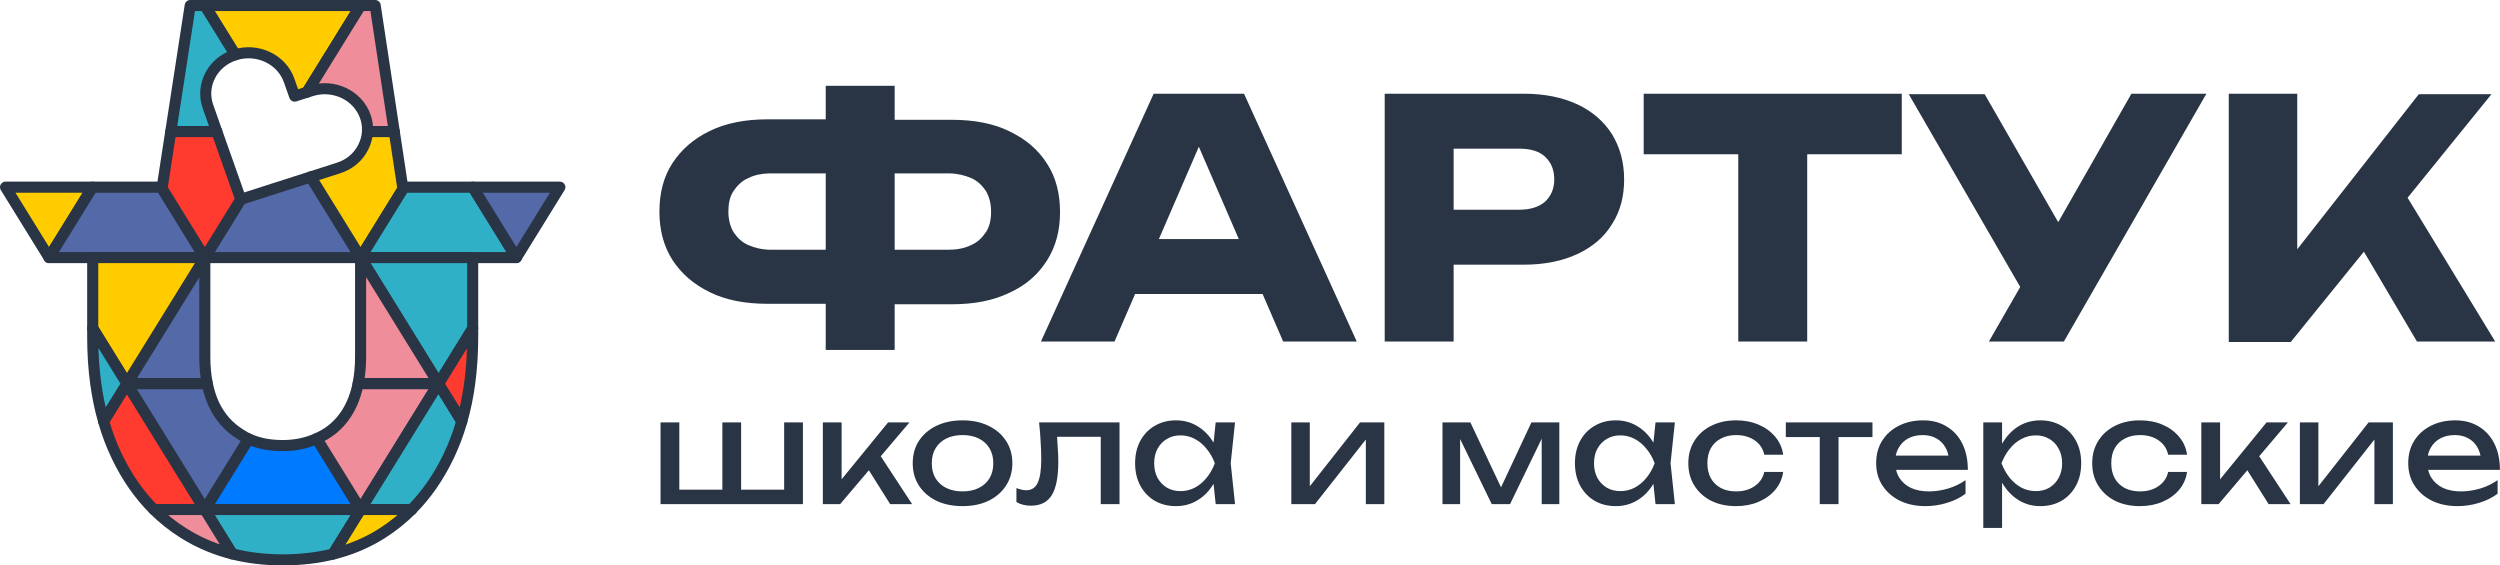 <?xml version="1.0" encoding="UTF-8"?> <svg xmlns="http://www.w3.org/2000/svg" viewBox="0 0 902.00 204.00" data-guides="{&quot;vertical&quot;:[],&quot;horizontal&quot;:[]}"><path fill="#293545" stroke="none" fill-opacity="1" stroke-width="1" stroke-opacity="1" color="rgb(51, 51, 51)" id="tSvgce3ebdabbc" title="Path 1" d="M736.154 151.661C739.037 151.661 741.591 152.322 743.813 153.642C746.036 154.927 747.773 156.733 749.023 159.06C750.274 161.352 750.898 164.045 750.898 167.136C750.898 170.192 750.274 172.884 749.023 175.211C747.773 177.538 746.036 179.362 743.813 180.682C741.591 181.967 739.037 182.61 736.154 182.61C733.41 182.61 730.927 181.967 728.704 180.682C726.481 179.397 724.587 177.591 723.024 175.264C722.788 174.904 722.563 174.533 722.348 174.154C722.348 179.595 722.348 185.036 722.348 190.477C720.09 190.477 717.832 190.477 715.574 190.477C715.574 177.782 715.574 165.086 715.574 152.391C717.832 152.391 720.09 152.391 722.348 152.391C722.348 154.962 722.348 157.532 722.348 160.103C722.563 159.728 722.788 159.363 723.024 159.008C724.553 156.681 726.428 154.874 728.651 153.589C730.909 152.304 733.41 151.661 736.154 151.661ZM347.282 151.661C350.86 151.661 353.986 152.322 356.66 153.642C359.369 154.927 361.471 156.733 362.965 159.06C364.493 161.352 365.257 164.045 365.257 167.136C365.257 170.192 364.493 172.884 362.965 175.211C361.471 177.538 359.369 179.362 356.66 180.682C353.986 181.967 350.86 182.61 347.282 182.61C343.705 182.61 340.561 181.967 337.852 180.682C335.177 179.362 333.076 177.538 331.548 175.211C330.054 172.884 329.308 170.192 329.308 167.136C329.308 164.045 330.054 161.352 331.548 159.06C333.076 156.733 335.177 154.927 337.852 153.642C340.561 152.322 343.705 151.661 347.282 151.661ZM424.292 151.661C427.036 151.661 429.519 152.304 431.742 153.589C434 154.874 435.893 156.681 437.421 159.008C437.571 159.229 437.717 159.454 437.858 159.683C438.112 157.252 438.365 154.822 438.619 152.391C440.946 152.391 443.274 152.391 445.601 152.391C445.08 157.306 444.559 162.221 444.038 167.136C444.559 172.051 445.08 176.965 445.601 181.88C443.274 181.88 440.946 181.88 438.619 181.88C438.364 179.444 438.108 177.007 437.853 174.571C437.712 174.805 437.57 175.037 437.421 175.264C435.893 177.591 434 179.397 431.742 180.682C429.519 181.967 427.036 182.609 424.292 182.61C421.409 182.61 418.856 181.967 416.633 180.682C414.41 179.362 412.673 177.538 411.423 175.211C410.173 172.884 409.547 170.192 409.547 167.136C409.547 164.045 410.172 161.352 411.423 159.06C412.673 156.733 414.41 154.927 416.633 153.642C418.856 152.322 421.409 151.661 424.292 151.661ZM582.985 151.661C585.729 151.661 588.213 152.304 590.436 153.589C592.693 154.874 594.587 156.681 596.115 159.008C596.266 159.229 596.411 159.455 596.553 159.684C596.806 157.253 597.06 154.822 597.313 152.391C599.64 152.391 601.968 152.391 604.295 152.391C603.774 157.306 603.252 162.221 602.731 167.136C603.252 172.051 603.774 176.965 604.295 181.88C601.968 181.88 599.64 181.88 597.313 181.88C597.058 179.444 596.802 177.007 596.547 174.571C596.406 174.805 596.264 175.037 596.115 175.264C594.587 177.591 592.693 179.397 590.436 180.682C588.213 181.967 585.729 182.61 582.985 182.61C580.103 182.61 577.55 181.967 575.327 180.682C573.104 179.362 571.367 177.538 570.116 175.211C568.866 172.884 568.241 170.192 568.241 167.136C568.241 164.045 568.866 161.352 570.116 159.06C571.367 156.733 573.104 154.927 575.327 153.642C577.55 152.322 580.103 151.661 582.985 151.661ZM626.392 151.661C629.379 151.661 632.088 152.183 634.52 153.225C636.951 154.267 638.948 155.726 640.511 157.602C642.074 159.443 643.029 161.596 643.376 164.062C641.101 164.062 638.826 164.062 636.551 164.062C636.065 161.839 634.901 160.102 633.061 158.852C631.22 157.601 628.997 156.976 626.392 156.976C624.308 156.976 622.484 157.393 620.921 158.227C619.358 159.026 618.142 160.189 617.273 161.717C616.44 163.211 616.023 165.017 616.023 167.136C616.023 169.22 616.44 171.026 617.273 172.554C618.142 174.082 619.358 175.263 620.921 176.097C622.484 176.896 624.308 177.295 626.392 177.295C629.031 177.295 631.271 176.652 633.112 175.367C634.953 174.082 636.099 172.381 636.551 170.262C638.826 170.262 641.101 170.262 643.376 170.262C643.029 172.693 642.074 174.846 640.511 176.722C638.948 178.563 636.951 180.005 634.52 181.047C632.088 182.089 629.379 182.61 626.392 182.61C622.988 182.61 619.983 181.967 617.378 180.682C614.808 179.362 612.793 177.538 611.334 175.211C609.875 172.884 609.147 170.192 609.146 167.136C609.146 164.079 609.875 161.387 611.334 159.06C612.793 156.733 614.808 154.927 617.378 153.642C619.983 152.322 622.988 151.661 626.392 151.661ZM693.851 151.661C697.15 151.661 699.998 152.409 702.395 153.903C704.826 155.361 706.702 157.427 708.021 160.102C709.341 162.776 710.002 165.92 710.002 169.532C701.372 169.532 692.743 169.532 684.113 169.532C684.355 170.554 684.734 171.492 685.254 172.346C686.261 173.944 687.668 175.177 689.474 176.045C691.315 176.879 693.486 177.295 695.986 177.295C698.244 177.295 700.554 176.948 702.916 176.253C705.278 175.524 707.362 174.517 709.168 173.232C709.168 174.864 709.168 176.497 709.168 178.129C707.362 179.518 705.156 180.612 702.551 181.411C699.981 182.21 697.358 182.61 694.684 182.61C691.245 182.61 688.188 181.967 685.514 180.682C682.839 179.362 680.738 177.538 679.21 175.211C677.682 172.884 676.918 170.174 676.918 167.083C676.918 164.027 677.63 161.352 679.054 159.06C680.512 156.733 682.51 154.927 685.045 153.642C687.615 152.322 690.551 151.661 693.851 151.661ZM772.11 151.661C775.097 151.661 777.807 152.183 780.238 153.225C782.67 154.267 784.667 155.726 786.23 157.602C787.793 159.443 788.748 161.596 789.096 164.062C786.821 164.062 784.546 164.062 782.271 164.062C781.784 161.839 780.62 160.102 778.779 158.852C776.938 157.601 774.715 156.976 772.11 156.976C770.027 156.976 768.203 157.393 766.641 158.227C765.078 159.026 763.862 160.189 762.993 161.717C762.16 163.211 761.743 165.017 761.743 167.136C761.743 169.22 762.16 171.026 762.993 172.554C763.862 174.082 765.078 175.263 766.641 176.097C768.203 176.896 770.027 177.295 772.11 177.295C774.75 177.295 776.991 176.653 778.832 175.367C780.673 174.082 781.819 172.381 782.271 170.262C784.546 170.262 786.821 170.262 789.096 170.262C788.748 172.693 787.793 174.846 786.23 176.722C784.667 178.563 782.67 180.005 780.238 181.047C777.807 182.089 775.097 182.61 772.11 182.61C768.707 182.61 765.703 181.967 763.098 180.682C760.527 179.362 758.513 177.538 757.054 175.211C755.595 172.884 754.865 170.192 754.865 167.136C754.865 164.079 755.595 161.387 757.054 159.06C758.513 156.733 760.527 154.927 763.098 153.642C765.703 152.322 768.707 151.661 772.11 151.661ZM885.819 151.661C889.119 151.661 891.968 152.409 894.364 153.903C896.795 155.361 898.671 157.427 899.991 160.102C901.311 162.776 901.971 165.92 901.971 169.532C893.341 169.532 884.712 169.532 876.082 169.532C876.324 170.554 876.703 171.492 877.223 172.346C878.23 173.944 879.637 175.177 881.443 176.045C883.284 176.879 885.455 177.295 887.956 177.295C890.214 177.295 892.523 176.948 894.885 176.253C897.247 175.524 899.332 174.517 901.138 173.232C901.138 174.864 901.138 176.497 901.138 178.129C899.332 179.518 897.126 180.612 894.521 181.411C891.95 182.21 889.328 182.61 886.653 182.61C883.215 182.61 880.158 181.967 877.483 180.682C874.809 179.362 872.708 177.538 871.18 175.211C869.651 172.884 868.887 170.175 868.887 167.083C868.887 164.027 869.599 161.352 871.023 159.06C872.482 156.733 874.479 154.927 877.015 153.642C879.585 152.322 882.52 151.661 885.819 151.661ZM403.924 181.88C401.666 181.88 399.408 181.88 397.15 181.88C397.15 173.787 397.15 165.694 397.15 157.601C391.896 157.601 386.643 157.601 381.389 157.601C381.48 158.892 381.559 160.142 381.624 161.353C381.763 163.263 381.833 164.983 381.833 166.511C381.833 172.068 381.051 176.114 379.488 178.65C377.925 181.185 375.407 182.453 371.934 182.453C370.996 182.453 370.093 182.349 369.225 182.141C368.356 181.932 367.523 181.602 366.724 181.151C366.724 179.466 366.724 177.782 366.724 176.097C367.349 176.34 367.956 176.531 368.547 176.67C369.172 176.809 369.746 176.878 370.267 176.878C372.177 176.878 373.548 175.992 374.382 174.221C375.25 172.449 375.685 169.567 375.685 165.572C375.685 163.836 375.615 161.856 375.477 159.633C375.372 157.41 375.181 154.996 374.903 152.391C384.577 152.391 394.25 152.391 403.924 152.391C403.924 162.221 403.924 172.05 403.924 181.88ZM245.096 176.67C250.271 176.67 255.447 176.67 260.622 176.67C260.622 168.577 260.622 160.484 260.622 152.391C262.88 152.391 265.138 152.391 267.396 152.391C267.396 160.484 267.396 168.577 267.396 176.67C272.571 176.67 277.747 176.67 282.922 176.67C282.922 168.577 282.922 160.484 282.922 152.391C285.179 152.391 287.437 152.391 289.694 152.391C289.694 162.221 289.694 172.05 289.694 181.88C272.57 181.88 255.447 181.88 238.323 181.88C238.323 172.05 238.323 162.221 238.323 152.391C240.581 152.391 242.838 152.391 245.096 152.391C245.096 160.484 245.096 168.577 245.096 176.67ZM303.658 172.933C309.251 166.086 314.843 159.238 320.436 152.391C323.006 152.391 325.576 152.391 328.146 152.391C324.69 156.465 321.235 160.539 317.779 164.613C321.547 170.369 325.316 176.124 329.084 181.88C326.444 181.88 323.805 181.88 321.165 181.88C318.607 177.81 316.048 173.741 313.49 169.671C310.039 173.741 306.589 177.81 303.138 181.88C301.054 181.88 298.97 181.88 296.886 181.88C296.886 172.05 296.886 162.221 296.886 152.391C299.143 152.391 301.401 152.391 303.658 152.391C303.658 159.238 303.658 166.086 303.658 172.933ZM472.576 175.442C478.62 167.758 484.664 160.075 490.708 152.391C493.626 152.391 496.543 152.391 499.461 152.391C499.461 162.221 499.461 172.05 499.461 181.88C497.238 181.88 495.015 181.88 492.792 181.88C492.792 174.114 492.792 166.347 492.792 158.581C486.679 166.347 480.565 174.114 474.452 181.88C471.604 181.88 468.756 181.88 465.908 181.88C465.908 172.05 465.908 162.221 465.908 152.391C468.131 152.391 470.353 152.391 472.576 152.391C472.576 160.075 472.576 167.758 472.576 175.442ZM541.571 175.823C545.229 168.012 548.887 160.202 552.545 152.391C555.897 152.391 559.249 152.391 562.601 152.391C562.601 162.221 562.601 172.05 562.601 181.88C560.482 181.88 558.363 181.88 556.244 181.88C556.244 174.017 556.244 166.155 556.244 158.292C552.441 166.155 548.637 174.017 544.834 181.88C542.628 181.88 540.423 181.88 538.217 181.88C534.414 174.048 530.61 166.215 526.807 158.383C526.807 166.215 526.807 174.048 526.807 181.88C524.688 181.88 522.57 181.88 520.451 181.88C520.451 172.05 520.451 162.221 520.451 152.391C523.803 152.391 527.154 152.391 530.506 152.391C534.194 160.202 537.883 168.012 541.571 175.823ZM675.586 157.705C671.505 157.705 667.423 157.705 663.342 157.705C663.342 165.763 663.342 173.822 663.342 181.88C661.084 181.88 658.826 181.88 656.568 181.88C656.568 173.822 656.568 165.763 656.568 157.705C652.487 157.705 648.406 157.705 644.325 157.705C644.325 155.934 644.325 154.162 644.325 152.391C654.745 152.391 665.166 152.391 675.586 152.391C675.586 154.162 675.586 155.934 675.586 157.705ZM801.008 172.932C806.6 166.085 812.192 159.238 817.784 152.391C820.354 152.391 822.925 152.391 825.495 152.391C822.039 156.465 818.584 160.539 815.128 164.613C818.896 170.369 822.665 176.124 826.433 181.88C823.793 181.88 821.154 181.88 818.514 181.88C815.956 177.81 813.397 173.741 810.839 169.671C807.388 173.741 803.937 177.81 800.486 181.88C798.402 181.88 796.318 181.88 794.234 181.88C794.234 172.05 794.234 162.221 794.234 152.391C796.492 152.391 798.75 152.391 801.008 152.391C801.008 159.238 801.008 166.085 801.008 172.932ZM836.469 175.441C842.513 167.758 848.556 160.074 854.6 152.391C857.518 152.391 860.435 152.391 863.353 152.391C863.353 162.221 863.353 172.05 863.353 181.88C861.13 181.88 858.907 181.88 856.684 181.88C856.684 174.114 856.684 166.347 856.684 158.581C850.571 166.347 844.457 174.114 838.344 181.88C835.496 181.88 832.648 181.88 829.8 181.88C829.8 172.05 829.8 162.221 829.8 152.391C832.023 152.391 834.246 152.391 836.469 152.391C836.469 160.074 836.469 167.758 836.469 175.441ZM347.282 156.976C345.025 156.976 343.062 157.393 341.395 158.227C339.727 159.06 338.442 160.242 337.539 161.77C336.636 163.263 336.185 165.052 336.185 167.136C336.185 169.22 336.636 171.026 337.539 172.554C338.442 174.047 339.727 175.212 341.395 176.045C343.062 176.879 345.025 177.295 347.282 177.295C349.575 177.295 351.537 176.879 353.17 176.045C354.837 175.212 356.122 174.047 357.025 172.554C357.928 171.026 358.38 169.22 358.38 167.136C358.38 165.052 357.928 163.263 357.025 161.77C356.122 160.242 354.837 159.06 353.17 158.227C351.537 157.393 349.575 156.976 347.282 156.976ZM425.906 157.08C424.066 157.08 422.433 157.515 421.009 158.383C419.585 159.217 418.457 160.398 417.623 161.926C416.824 163.419 416.425 165.156 416.425 167.136C416.425 169.116 416.824 170.869 417.623 172.398C418.457 173.891 419.585 175.072 421.009 175.941C422.433 176.774 424.066 177.192 425.906 177.192C427.782 177.192 429.519 176.774 431.117 175.941C432.715 175.072 434.121 173.891 435.337 172.398C436.587 170.869 437.577 169.116 438.307 167.136C437.577 165.156 436.587 163.419 435.337 161.926C434.121 160.398 432.715 159.217 431.117 158.383C429.519 157.515 427.782 157.08 425.906 157.08ZM584.601 157.08C582.76 157.08 581.127 157.515 579.703 158.383C578.279 159.217 577.15 160.398 576.316 161.926C575.518 163.419 575.118 165.156 575.118 167.136C575.118 169.116 575.518 170.869 576.316 172.398C577.15 173.891 578.279 175.072 579.703 175.941C581.127 176.774 582.76 177.192 584.601 177.192C586.476 177.192 588.213 176.774 589.811 175.941C591.408 175.072 592.816 173.891 594.031 172.398C595.282 170.869 596.272 169.116 597.001 167.136C596.272 165.156 595.282 163.419 594.031 161.926C592.816 160.398 591.408 159.217 589.811 158.383C588.213 157.515 586.476 157.08 584.601 157.08ZM734.539 157.08C732.698 157.08 730.962 157.515 729.329 158.383C727.731 159.217 726.324 160.398 725.108 161.926C723.893 163.419 722.903 165.156 722.139 167.136C722.903 169.116 723.893 170.869 725.108 172.398C726.324 173.891 727.731 175.072 729.329 175.941C730.962 176.774 732.698 177.192 734.539 177.192C736.38 177.192 738.012 176.774 739.437 175.941C740.861 175.072 741.973 173.891 742.771 172.398C743.605 170.869 744.021 169.116 744.021 167.136C744.021 165.156 743.605 163.419 742.771 161.926C741.973 160.398 740.861 159.217 739.437 158.383C738.012 157.515 736.38 157.08 734.539 157.08ZM693.694 156.976C691.715 156.976 689.977 157.375 688.483 158.174C687.025 158.973 685.879 160.102 685.045 161.561C684.553 162.402 684.207 163.34 684.006 164.374C690.333 164.374 696.659 164.374 702.986 164.374C702.753 163.231 702.365 162.206 701.821 161.3C701.022 159.911 699.928 158.852 698.539 158.122C697.185 157.358 695.57 156.976 693.694 156.976ZM885.663 156.976C883.683 156.976 881.947 157.375 880.453 158.174C878.994 158.973 877.848 160.102 877.015 161.561C876.522 162.402 876.177 163.34 875.976 164.374C882.303 164.374 888.629 164.374 894.956 164.374C894.723 163.231 894.335 162.206 893.791 161.3C892.992 159.911 891.898 158.852 890.509 158.122C889.154 157.358 887.539 156.976 885.663 156.976ZM322.795 43.225C329.686 43.225 336.576 43.225 343.467 43.225C351.534 43.225 358.593 44.57 364.308 47.427C370.19 50.284 374.56 53.981 377.753 59.023C380.946 63.897 382.458 69.779 382.458 76.502C382.458 83.225 380.946 88.939 377.753 93.981C374.56 99.022 370.19 102.888 364.308 105.577C358.425 108.434 351.534 109.779 343.467 109.779C336.576 109.779 329.686 109.779 322.795 109.779C322.795 115.269 322.795 120.76 322.795 126.25C314.504 126.25 306.212 126.25 297.921 126.25C297.921 120.704 297.921 115.158 297.921 109.612C290.918 109.612 283.915 109.612 276.912 109.612C268.845 109.611 261.786 108.266 256.072 105.409C250.19 102.552 245.82 98.687 242.627 93.813C239.434 88.771 237.921 83.057 237.921 76.334C237.921 69.612 239.434 63.729 242.627 58.855C245.82 53.981 250.19 50.115 256.072 47.258C261.954 44.401 268.845 43.057 276.912 43.057C283.915 43.057 290.918 43.057 297.921 43.057C297.921 39.023 297.921 34.99 297.921 30.956C306.212 30.956 314.504 30.956 322.795 30.956C322.795 35.046 322.795 39.135 322.795 43.225ZM828.846 89.942C843.468 71.288 858.089 52.634 872.711 33.981C881.451 33.981 890.19 33.981 898.93 33.981C888.84 46.434 878.75 58.888 868.66 71.342C879.198 88.636 889.735 105.931 900.273 123.225C890.862 123.225 881.45 123.225 872.039 123.225C865.657 112.418 859.275 101.612 852.893 90.805C844.093 101.668 835.292 112.53 826.492 123.393C819.041 123.393 811.591 123.393 804.14 123.393C804.14 93.533 804.14 63.673 804.14 33.813C812.375 33.813 820.611 33.813 828.846 33.813C828.846 52.522 828.846 71.232 828.846 89.942ZM489.518 123.225C480.667 123.225 471.815 123.225 462.964 123.225C460.491 117.511 458.017 111.796 455.544 106.082C440.21 106.082 424.876 106.082 409.542 106.082C407.069 111.796 404.595 117.511 402.122 123.225C393.271 123.225 384.419 123.225 375.568 123.225C389.126 93.421 402.683 63.617 416.241 33.813C427.109 33.813 437.977 33.813 448.845 33.813C462.403 63.617 475.96 93.421 489.518 123.225ZM549.854 33.813C557.248 33.813 563.803 35.158 569.181 37.679C574.559 40.2 578.761 43.897 581.618 48.435C584.475 53.141 585.987 58.519 585.987 64.737C585.987 70.788 584.643 76.166 581.618 80.872C578.761 85.578 574.559 89.107 569.181 91.628C563.803 94.149 557.248 95.493 549.854 95.493C541.394 95.493 532.935 95.493 524.475 95.493C524.475 104.737 524.475 113.981 524.475 123.225C516.184 123.225 507.893 123.225 499.602 123.225C499.602 93.421 499.602 63.617 499.602 33.813C516.353 33.813 533.103 33.813 549.854 33.813ZM686.157 55.662C674.784 55.662 663.412 55.662 652.039 55.662C652.039 78.183 652.039 100.704 652.039 123.225C643.747 123.225 635.456 123.225 627.164 123.225C627.164 100.704 627.164 78.183 627.164 55.662C615.792 55.662 604.419 55.662 593.047 55.662C593.047 48.379 593.047 41.096 593.047 33.813C624.084 33.813 655.12 33.813 686.157 33.813C686.157 41.096 686.157 48.379 686.157 55.662ZM744.643 123.225C735.624 123.225 726.604 123.225 717.585 123.225C721.357 116.663 725.128 110.102 728.9 103.54C715.493 80.354 702.085 57.167 688.678 33.981C697.809 33.981 706.94 33.981 716.071 33.981C724.915 49.372 733.759 64.764 742.603 80.156C751.407 64.708 760.21 49.26 769.014 33.813C778.033 33.813 787.052 33.813 796.071 33.813C778.928 63.617 761.786 93.421 744.643 123.225ZM277.664 62.559C274.729 62.618 272.227 63.131 270.021 64.234C267.669 65.242 265.988 66.922 264.644 68.939C263.299 70.956 262.795 73.477 262.795 76.334C262.795 79.191 263.467 81.712 264.644 83.729C265.988 85.746 267.669 87.426 270.021 88.435C272.374 89.443 275.064 90.115 278.257 90.115C284.812 90.115 291.366 90.115 297.921 90.115C297.921 80.928 297.921 71.74 297.921 62.553C291.366 62.553 284.812 62.553 278.257 62.553C278.059 62.555 277.862 62.557 277.664 62.559ZM322.795 90.115C329.181 90.115 335.568 90.115 341.954 90.115C345.147 90.115 348.005 89.611 350.357 88.435C352.71 87.426 354.392 85.746 355.736 83.729C357.081 81.712 357.585 79.191 357.585 76.334C357.585 73.477 356.913 70.956 355.736 68.939C354.392 66.922 352.71 65.242 350.357 64.234C348.152 63.288 345.651 62.638 342.577 62.561C342.369 62.558 342.162 62.556 341.954 62.553C335.568 62.553 329.181 62.553 322.795 62.553C322.795 71.74 322.795 80.928 322.795 90.115ZM418.126 86.25C427.737 86.25 437.349 86.25 446.96 86.25C442.154 75.148 437.349 64.045 432.543 52.943C427.737 64.045 422.932 75.148 418.126 86.25ZM524.475 75.662C532.374 75.662 540.274 75.662 548.173 75.662C552.206 75.662 555.232 74.654 557.417 72.805C559.602 70.788 560.778 68.099 560.778 64.737C560.778 61.208 559.602 58.519 557.417 56.502C555.369 54.611 552.434 53.754 548.89 53.654C548.651 53.651 548.412 53.648 548.173 53.645C540.274 53.645 532.374 53.645 524.475 53.645C524.475 60.984 524.475 68.323 524.475 75.662Z"></path><path fill="#FFCC00" stroke="#293545" fill-opacity="1" stroke-width="4" stroke-opacity="1" color="rgb(51, 51, 51)" stroke-linejoin="round" id="tSvg16000c04f54" title="Path 2" d="M33.385 67.533C28.158 75.994 22.93 84.455 17.703 92.916C17.698 92.916 17.693 92.916 17.688 92.916C12.459 84.455 7.229 75.994 2 67.533C12.462 67.533 22.923 67.533 33.385 67.533Z"></path><path fill="#546AA8" stroke="#293545" fill-opacity="1" stroke-width="4" stroke-opacity="1" color="rgb(51, 51, 51)" stroke-linejoin="round" id="tSvg12837ad6343" title="Path 3" d="M130.101 92.939C111.365 92.939 92.63 92.939 73.894 92.939C73.899 92.932 73.904 92.924 73.909 92.916C78.233 85.918 82.557 78.919 86.881 71.921C95.293 69.224 103.705 66.527 112.117 63.83C118.107 73.525 124.097 83.221 130.087 92.916C130.092 92.924 130.096 92.932 130.101 92.939Z"></path><path fill="#546AA8" stroke="#293545" fill-opacity="1" stroke-width="4" stroke-opacity="1" color="rgb(51, 51, 51)" stroke-linejoin="round" id="tSvge19e6ec63" title="Path 4" d="M73.895 92.939C55.159 92.939 36.424 92.939 17.688 92.939C17.693 92.932 17.698 92.924 17.703 92.916C22.93 84.455 28.157 75.994 33.385 67.533C41.656 67.533 49.927 67.533 58.198 67.533C63.43 76.002 68.663 84.471 73.895 92.939Z"></path><path fill="#FF3B30" stroke="#293545" fill-opacity="1" stroke-width="4" stroke-opacity="1" color="rgb(51, 51, 51)" stroke-linejoin="round" id="tSvg124d643645a" title="Path 5" d="M86.881 71.921C82.557 78.919 78.233 85.918 73.909 92.916C73.904 92.924 73.9 92.932 73.895 92.939C68.662 84.471 63.43 76.002 58.198 67.533C58.307 67.533 58.416 67.533 58.525 67.533C59.557 60.84 60.589 54.146 61.621 47.452C67.153 47.452 72.685 47.452 78.218 47.452C81.1 55.61 83.984 63.768 86.866 71.926C86.871 71.924 86.876 71.922 86.881 71.921Z"></path><path fill="#FFCC00" stroke="#293545" fill-opacity="1" stroke-width="4" stroke-opacity="1" color="rgb(51, 51, 51)" stroke-linejoin="round" id="tSvg2eaf9d281f" title="Path 6" d="M145.799 67.533C140.567 76.002 135.334 84.471 130.102 92.939C130.097 92.932 130.092 92.924 130.087 92.916C124.097 83.221 118.108 73.525 112.118 63.83C115.458 62.759 118.799 61.688 122.139 60.617C126.08 59.355 129.225 56.723 131.007 53.203C131.956 51.378 132.488 49.424 132.596 47.452C135.814 47.452 139.032 47.452 142.25 47.452C143.263 54.146 144.277 60.84 145.29 67.533C145.46 67.533 145.629 67.533 145.799 67.533Z"></path><path fill="#30B0C7" stroke="#293545" fill-opacity="1" stroke-width="4" stroke-opacity="1" color="rgb(51, 51, 51)" stroke-linejoin="round" id="tSvg12632a10292" title="Path 7" d="M186.311 92.939C167.575 92.939 148.838 92.939 130.102 92.939C135.334 84.471 140.566 76.002 145.798 67.533C154.07 67.533 162.342 67.533 170.614 67.533C175.842 75.994 181.069 84.455 186.297 92.916C186.302 92.924 186.306 92.932 186.311 92.939Z"></path><path fill="#546AA8" stroke="#293545" fill-opacity="1" stroke-width="4" stroke-opacity="1" color="rgb(51, 51, 51)" stroke-linejoin="round" id="tSvg183e30cc25e" title="Path 8" d="M201.996 67.533C196.768 75.994 191.539 84.455 186.311 92.916C186.306 92.916 186.302 92.916 186.297 92.916C181.069 84.455 175.842 75.994 170.614 67.533C181.075 67.533 191.535 67.533 201.996 67.533Z"></path><path fill="#FFCC00" stroke="#293545" fill-opacity="1" stroke-width="4" stroke-opacity="1" color="rgb(51, 51, 51)" stroke-linejoin="round" id="tSvgb880f56703" title="Path 9" d="M130.101 2C123.662 12.416 117.222 22.832 110.783 33.248C109.294 33.725 107.806 34.202 106.317 34.679C105.653 32.8 104.988 30.921 104.324 29.042C103.01 25.329 100.25 22.321 96.549 20.577C92.889 18.848 88.75 18.564 84.883 19.771C81.22 13.847 77.557 7.924 73.894 2C92.63 2 111.365 2 130.101 2Z"></path><path fill="#F08D9A" stroke="#293545" fill-opacity="1" stroke-width="4" stroke-opacity="1" color="rgb(51, 51, 51)" stroke-linejoin="round" id="tSvg148ce838a90" title="Path 10" d="M142.25 47.452C140.526 36.062 138.801 24.671 137.077 13.28C136.507 9.52 135.938 5.76 135.368 2C133.613 2 131.857 2 130.102 2C123.662 12.416 117.223 22.832 110.783 33.248C111.271 33.091 111.758 32.934 112.246 32.778C112.245 32.778 112.244 32.778 112.243 32.778C120.319 30.19 129.097 34.331 131.81 42.013C132.438 43.789 132.698 45.63 132.596 47.452C135.814 47.452 139.032 47.452 142.25 47.452Z"></path><path fill="#30B0C7" stroke="#293545" fill-opacity="1" stroke-width="4" stroke-opacity="1" color="rgb(51, 51, 51)" stroke-linejoin="round" id="tSvg10240a0ef16" title="Path 11" d="M73.895 2C72.139 2 70.384 2 68.628 2C68.045 5.782 67.462 9.563 66.879 13.345C65.126 24.714 63.374 36.083 61.621 47.452C67.153 47.452 72.686 47.452 78.218 47.452C77.156 44.446 76.093 41.439 75.031 38.432C72.317 30.753 76.681 22.4 84.758 19.809C84.798 19.794 84.842 19.782 84.883 19.771C81.22 13.847 77.558 7.924 73.895 2Z"></path><path fill="#007AFF" stroke="#293545" fill-opacity="1" stroke-width="4" stroke-opacity="1" color="rgb(51, 51, 51)" stroke-linejoin="round" id="tSvged5387d964" title="Path 12" d="M130.101 183.847C111.365 183.847 92.63 183.847 73.894 183.847C79.151 175.345 84.408 166.843 89.665 158.341C93.219 159.983 97.332 160.76 101.999 160.76C106.667 160.76 110.631 159.866 114.276 158.254C114.277 158.254 114.278 158.254 114.279 158.254C119.553 166.785 124.827 175.316 130.101 183.847Z"></path><path fill="#FF3B30" stroke="#293545" fill-opacity="1" stroke-width="4" stroke-opacity="1" color="rgb(51, 51, 51)" stroke-linejoin="round" id="tSvg1601b1934f6" title="Path 13" d="M73.895 183.847C67.771 183.847 61.647 183.847 55.523 183.847C50.177 178.51 45.723 172.096 42.113 164.551C40.223 160.605 38.643 156.428 37.375 152.006C40.18 147.469 42.985 142.931 45.79 138.394C55.158 153.545 64.527 168.696 73.895 183.847Z"></path><path fill="#546AA8" stroke="#293545" fill-opacity="1" stroke-width="4" stroke-opacity="1" color="rgb(51, 51, 51)" stroke-linejoin="round" id="tSvgec044fed63" title="Path 14" d="M89.665 158.341C84.408 166.843 79.152 175.345 73.895 183.847C64.527 168.696 55.158 153.545 45.79 138.394C55.455 138.394 65.121 138.394 74.786 138.394C75.32 141.099 76.106 143.579 77.137 145.811C79.299 150.493 82.541 154.094 86.867 156.796C87.758 157.377 88.689 157.891 89.665 158.341Z"></path><path fill="#F08D9A" stroke="#293545" fill-opacity="1" stroke-width="4" stroke-opacity="1" color="rgb(51, 51, 51)" stroke-linejoin="round" id="tSvg1608082b619" title="Path 15" d="M158.207 138.394C148.839 153.545 139.47 168.696 130.102 183.847C124.828 175.316 119.553 166.785 114.279 158.254C115.264 157.818 116.213 157.334 117.133 156.796C121.456 154.275 124.698 150.493 126.86 145.811C127.891 143.579 128.674 141.099 129.214 138.394C138.878 138.394 148.543 138.394 158.207 138.394Z"></path><path fill="#30B0C7" stroke="#293545" fill-opacity="1" stroke-width="4" stroke-opacity="1" color="rgb(51, 51, 51)" stroke-linejoin="round" id="tSvgff2c6a9ce1" title="Path 16" d="M166.625 152.006C165.354 156.431 163.777 160.605 161.887 164.551C158.277 172.096 153.819 178.51 148.518 183.847C142.379 183.847 136.241 183.847 130.102 183.847C139.47 168.696 148.838 153.545 158.206 138.394C161.012 142.931 163.819 147.469 166.625 152.006Z"></path><path fill="#FF3B30" stroke="#293545" fill-opacity="1" stroke-width="4" stroke-opacity="1" color="rgb(51, 51, 51)" stroke-linejoin="round" id="tSvg6a61b84edf" title="Path 17" d="M158.207 138.394C161.013 142.931 163.819 147.469 166.625 152.006C167.86 147.703 168.806 143.17 169.455 138.394C170.182 133.075 170.544 127.459 170.544 121.523C170.544 120.495 170.544 119.467 170.544 118.439C166.432 125.091 162.319 131.742 158.207 138.394Z"></path><path fill="#30B0C7" stroke="#293545" fill-opacity="1" stroke-width="4" stroke-opacity="1" color="rgb(51, 51, 51)" stroke-linejoin="round" id="tSvg754b6d86e3" title="Path 18" d="M170.544 92.939C170.544 101.439 170.544 109.939 170.544 118.439C166.431 125.091 162.319 131.742 158.206 138.394C148.838 123.243 139.47 108.091 130.102 92.939C143.583 92.939 157.063 92.939 170.544 92.939Z"></path><path fill="#F08D9A" stroke="#293545" fill-opacity="1" stroke-width="4" stroke-opacity="1" color="rgb(51, 51, 51)" stroke-linejoin="round" id="tSvgf4c158ceab" title="Path 19" d="M158.207 138.394C148.543 138.394 138.878 138.394 129.214 138.394C129.807 135.427 130.102 132.188 130.102 128.7C130.102 116.78 130.102 104.86 130.102 92.939C139.47 108.091 148.839 123.243 158.207 138.394Z"></path><path fill="#546AA8" stroke="#293545" fill-opacity="1" stroke-width="4" stroke-opacity="1" color="rgb(51, 51, 51)" stroke-linejoin="round" id="tSvg1e05918327" title="Path 20" d="M74.786 138.394C65.121 138.394 55.455 138.394 45.79 138.394C55.158 123.243 64.527 108.091 73.895 92.939C73.895 104.86 73.895 116.78 73.895 128.7C73.895 132.188 74.19 135.427 74.786 138.394Z"></path><path fill="#FFCC00" stroke="#293545" fill-opacity="1" stroke-width="4" stroke-opacity="1" color="rgb(51, 51, 51)" stroke-linejoin="round" id="tSvg158cd09c315" title="Path 21" d="M73.895 92.939C64.527 108.091 55.158 123.243 45.79 138.394C41.677 131.742 37.565 125.091 33.452 118.439C33.452 109.939 33.452 101.439 33.452 92.939C46.933 92.939 60.414 92.939 73.895 92.939Z"></path><path fill="#30B0C7" stroke="#293545" fill-opacity="1" stroke-width="4" stroke-opacity="1" color="rgb(51, 51, 51)" stroke-linejoin="round" id="tSvg29bf6d9049" title="Path 22" d="M33.452 118.439C33.452 119.467 33.452 120.495 33.452 121.523C33.452 127.459 33.814 133.075 34.542 138.394C35.193 143.17 36.136 147.703 37.375 152.006C40.18 147.469 42.985 142.931 45.79 138.394C41.677 131.742 37.565 125.091 33.452 118.439Z"></path><path fill="#30B0C7" stroke="#293545" fill-opacity="1" stroke-width="4" stroke-opacity="1" color="rgb(51, 51, 51)" stroke-linejoin="round" id="tSvg11746a3ca90" title="Path 23" d="M130.101 183.847C126.796 189.198 123.49 194.549 120.185 199.9C120.184 199.9 120.183 199.9 120.182 199.9C114.521 201.299 108.458 202 101.999 202C95.541 202 89.457 201.276 83.773 199.833C83.772 199.833 83.771 199.833 83.77 199.833C80.478 194.504 77.186 189.176 73.894 183.847C92.63 183.847 111.365 183.847 130.101 183.847Z"></path><path fill="#FFCC00" stroke="#293545" fill-opacity="1" stroke-width="4" stroke-opacity="1" color="rgb(51, 51, 51)" stroke-linejoin="round" id="tSvg71628371e1" title="Path 24" d="M130.102 183.847C126.797 189.198 123.491 194.549 120.186 199.9C125.902 198.483 131.203 196.351 136.069 193.506C136.747 193.109 137.416 192.7 138.076 192.276C141.862 189.849 145.34 187.042 148.518 183.847C142.379 183.847 136.241 183.847 130.102 183.847Z"></path><path fill="#F08D9A" stroke="#293545" fill-opacity="1" stroke-width="4" stroke-opacity="1" color="rgb(51, 51, 51)" stroke-linejoin="round" id="tSvgb7f4377c3b" title="Path 25" d="M73.895 183.847C67.771 183.847 61.647 183.847 55.523 183.847C58.727 187.042 62.249 189.849 66.102 192.276C66.724 192.668 67.349 193.047 67.983 193.415C72.881 196.263 78.136 198.401 83.77 199.833C80.479 194.504 77.187 189.176 73.895 183.847Z"></path><defs></defs></svg> 
